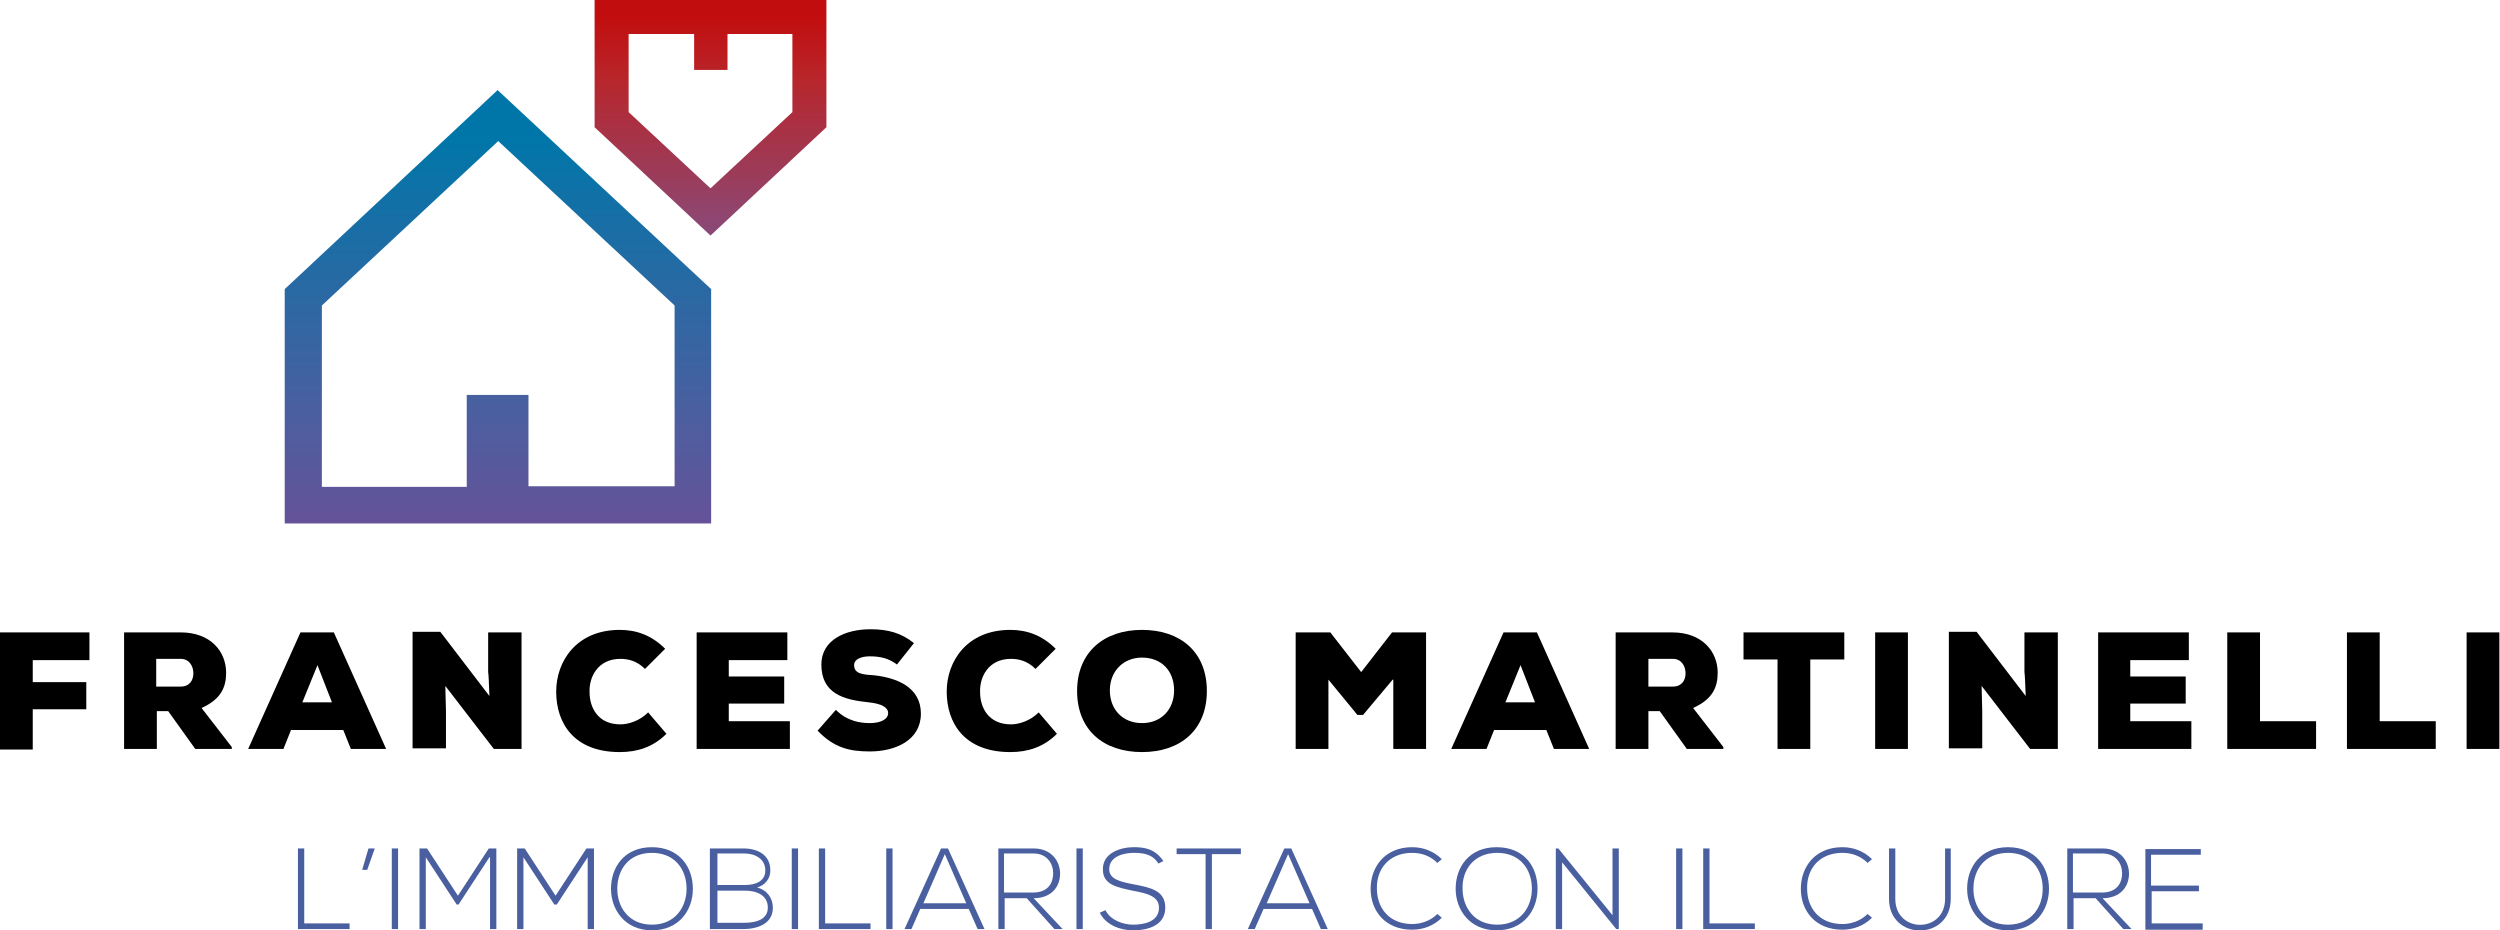 <svg version="1.1"
	 xmlns="http://www.w3.org/2000/svg" xmlns:xlink="http://www.w3.org/1999/xlink" xmlns:a="http://ns.adobe.com/AdobeSVGViewerExtensions/3.0/"
	 x="0px" y="0px" width="396.9px" height="147.7px" viewBox="0 0 396.9 147.7" style="enable-background:new 0 0 396.9 147.7;"
	 xml:space="preserve">
<style type="text/css">
	.st0{fill:#495FA0;}
	.st1{fill:url(#SVGID_1_);}
	.st2{fill:url(#SVGID_2_);}
	.st3{fill:url(#SVGID_3_);}
	.st4{fill:url(#SVGID_4_);}
</style>
<defs>
</defs>
<g>
	<g>
		<path d="M0,118.9v-18.5h14.2v4.4h-9v3.5h8.5v4.3H5.2v6.4H0z"/>
		<path d="M36.7,118.9H31l-4.3-6h-1.8v6h-5.2v-18.5h9c4.7,0,7.2,3,7.2,6.4c0,2.3-0.8,4.2-3.9,5.6l4.8,6.2V118.9z M24.8,104.6v4.4
			h3.9c1.4,0,2-1,2-2.1c0-1.2-0.7-2.3-2-2.3H24.8z"/>
		<path d="M54.5,115.9h-8.3l-1.2,3h-5.6l8.3-18.5h5.3l8.3,18.5h-5.6L54.5,115.9z M50.4,105.6l-2.4,5.9h4.7L50.4,105.6z"/>
		<path d="M77.7,110.5c-0.1-2.2-0.1-3.1-0.2-3.8v-6.3h5.3v18.5h-4.4l-7.7-10l0.1,4v5.9h-5.3v-18.5h4.4L77.7,110.5z"/>
		<path d="M105.8,116.5c-2.1,2.1-4.6,2.9-7.4,2.9c-7.3,0-10.1-4.6-10.1-9.6c0-4.8,3.2-9.8,10.1-9.8c2.7,0,5.1,0.9,7.2,3l-3.2,3.2
			c-1.3-1.3-2.7-1.6-3.9-1.6c-3.6,0-5,2.9-4.9,5.3c0,2.4,1.3,5.1,4.9,5.1c1.2,0,3-0.5,4.4-1.9L105.8,116.5z"/>
		<path d="M125.4,118.9h-14.8v-18.5H125v4.4h-9.3v2.6h8.8v4.3h-8.8v2.8h9.7V118.9z"/>
		<path d="M142.4,105.5c-1.3-1-2.7-1.3-4.3-1.3c-1.3,0-2.5,0.4-2.5,1.4c0,1.3,1.2,1.5,3.1,1.6c3.7,0.4,7.5,1.9,7.5,6.1
			c0,4.2-4,6-8.1,6c-3.3,0-5.7-0.6-8.3-3.3l2.9-3.3c1.8,1.8,3.9,2.1,5.4,2.1c1.7,0,2.9-0.6,2.9-1.6c0-0.9-1.1-1.5-3.1-1.7
			c-4-0.4-7.5-1.4-7.5-6c0-3.9,3.8-5.6,7.8-5.6c2.8,0,4.9,0.6,6.9,2.2L142.4,105.5z"/>
		<path d="M167.8,116.5c-2.1,2.1-4.6,2.9-7.4,2.9c-7.3,0-10.1-4.6-10.1-9.6c0-4.8,3.2-9.8,10.1-9.8c2.7,0,5.1,0.9,7.2,3l-3.2,3.2
			c-1.3-1.3-2.7-1.6-3.9-1.6c-3.6,0-5,2.9-4.9,5.3c0,2.4,1.3,5.1,4.9,5.1c1.2,0,3-0.5,4.4-1.9L167.8,116.5z"/>
		<path d="M181.3,119.4c-6.1,0-10.3-3.5-10.3-9.7c0-6.1,4.2-9.7,10.3-9.7c6.1,0,10.3,3.5,10.3,9.7
			C191.6,115.9,187.4,119.4,181.3,119.4z M181.3,104.4c-3,0-5.1,2.2-5.1,5.2c0,3.1,2.1,5.2,5.1,5.2c3.1,0,5.1-2.2,5.1-5.2
			C186.4,106.5,184.4,104.4,181.3,104.4z"/>
		<path d="M221.1,107.9l-4.7,5.6h-0.9l-4.6-5.6v11h-5.2v-18.5h5.5l4.9,6.3l4.9-6.3h5.4v18.5h-5.2V107.9z"/>
		<path d="M245.5,115.9h-8.3l-1.2,3h-5.6l8.3-18.5h5.3l8.3,18.5h-5.6L245.5,115.9z M241.4,105.6l-2.4,5.9h4.7L241.4,105.6z"/>
		<path d="M273.6,118.9h-5.8l-4.3-6h-1.8v6h-5.2v-18.5h9c4.7,0,7.2,3,7.2,6.4c0,2.3-0.8,4.2-3.9,5.6l4.8,6.2V118.9z M261.7,104.6
			v4.4h3.9c1.4,0,2-1,2-2.1c0-1.2-0.7-2.3-2-2.3H261.7z"/>
		<path d="M282.2,104.7h-5.4v-4.3h16v4.3h-5.4v14.2h-5.2V104.7z"/>
		<path d="M297.7,118.9v-18.5h5.2v18.5H297.7z"/>
		<path d="M321.6,110.5c-0.1-2.2-0.1-3.1-0.2-3.8v-6.3h5.3v18.5h-4.4l-7.7-10l0.1,4v5.9h-5.3v-18.5h4.4L321.6,110.5z"/>
		<path d="M347.9,118.9h-14.8v-18.5h14.4v4.4h-9.3v2.6h8.8v4.3h-8.8v2.8h9.7V118.9z"/>
		<path d="M358.8,100.4v14.1h8.9v4.4h-14.1v-18.5H358.8z"/>
		<path d="M377.8,100.4v14.1h8.9v4.4h-14.1v-18.5H377.8z"/>
		<path d="M391.6,118.9v-18.5h5.2v18.5H391.6z"/>
	</g>
	<g>
		<path class="st0" d="M48.3,134.7v11.9h7.2v0.9h-8.2v-12.8H48.3z"/>
		<path class="st0" d="M57.5,138.1l1-3.4h1l-1.2,3.4H57.5z"/>
		<path class="st0" d="M62.2,147.5v-12.8h1v12.8H62.2z"/>
		<path class="st0" d="M77.7,136.1l-4.9,7.5h-0.3l-4.9-7.5v11.4h-1v-12.8c0.5,0,0.7,0,1.2,0l4.9,7.5l4.9-7.5h1.2v12.8h-1V136.1z"/>
		<path class="st0" d="M93.3,136.1l-4.9,7.5H88l-4.9-7.5v11.4h-1v-12.8c0.5,0,0.7,0,1.2,0l4.9,7.5l4.9-7.5h1.2v12.8h-1V136.1z"/>
		<path class="st0" d="M110,141.1c0,3.4-2.2,6.6-6.5,6.6c-4.3,0-6.5-3.3-6.5-6.6c0-3.4,2.1-6.6,6.5-6.6
			C107.8,134.5,110,137.6,110,141.1z M98,141.1c0,2.9,1.8,5.7,5.5,5.7c3.7,0,5.5-2.8,5.5-5.7c0-3-1.8-5.7-5.5-5.7
			C99.8,135.4,98,138.1,98,141.1z"/>
		<path class="st0" d="M122.3,138.2c0,1.3-0.8,2.3-2.1,2.7c1.6,0.4,2.5,1.7,2.5,3.2c0,2.6-2.5,3.4-4.7,3.4c-1.9,0-3.4,0-5.3,0v-12.8
			c1.9,0,3.4,0,5.3,0C120.3,134.7,122.3,135.7,122.3,138.2z M113.9,140.5h4.4c1.5,0,3.2-0.5,3.2-2.3c0-1.9-1.7-2.7-3.3-2.7h-4.3
			V140.5z M113.9,146.5h4.3c1.6,0,3.7-0.4,3.7-2.4c0-2-1.8-2.7-3.6-2.7c-1.5,0-2.9,0-4.4,0V146.5z"/>
		<path class="st0" d="M125.7,147.5v-12.8h1v12.8H125.7z"/>
		<path class="st0" d="M131,134.7v11.9h7.2v0.9h-8.2v-12.8H131z"/>
		<path class="st0" d="M140.7,147.5v-12.8h1v12.8H140.7z"/>
		<path class="st0" d="M155.2,147.5l-1.4-3.2h-7.7l-1.4,3.2h-1.1l5.8-12.8h1.1l5.8,12.8H155.2z M153.4,143.4l-3.4-7.8l-3.4,7.8
			H153.4z"/>
		<path class="st0" d="M168.7,147.5h-1.3l-4.4-4.9h-3.5v4.9h-1v-12.8c1.9,0,3.8,0,5.6,0c2.8,0,4.2,2,4.2,4c0,2.1-1.4,3.9-4.2,3.9
			L168.7,147.5z M159.5,141.7h4.5c2.2,0,3.2-1.3,3.2-3.1c0-1.5-1-3.1-3.1-3.1h-4.7V141.7z"/>
		<path class="st0" d="M170.9,147.5v-12.8h1v12.8H170.9z"/>
		<path class="st0" d="M183.9,137.1c-0.9-1.5-2.4-1.7-3.9-1.7c-1.5,0-3.9,0.5-3.9,2.6c0,1.6,1.8,2,3.9,2.4c2.5,0.5,5,0.9,5,3.7
			c0,2.9-2.9,3.6-5.1,3.6c-2,0-4.3-0.8-5.3-2.8l0.9-0.4c0.8,1.6,2.8,2.3,4.4,2.3c1.6,0,4.1-0.4,4.1-2.7c0-1.9-2.1-2.3-4.2-2.7
			c-2.3-0.5-4.7-0.9-4.7-3.3c-0.1-2.7,2.8-3.6,4.9-3.6c1.8,0,3.4,0.3,4.7,2.2L183.9,137.1z"/>
		<path class="st0" d="M191.4,135.6h-4.6v-0.9H197v0.9h-4.6v11.9h-1V135.6z"/>
		<path class="st0" d="M209.7,147.5l-1.4-3.2h-7.7l-1.4,3.2h-1.1l5.8-12.8h1.1l5.8,12.8H209.7z M207.9,143.4l-3.4-7.8l-3.4,7.8
			H207.9z"/>
		<path class="st0" d="M228.9,145.7c-1.3,1.3-3,1.9-4.7,1.9c-4.3,0-6.6-3-6.6-6.5c0-3.4,2.2-6.6,6.6-6.6c1.7,0,3.4,0.6,4.7,1.9
			l-0.7,0.6c-1.1-1.1-2.5-1.6-4-1.6c-3.7,0-5.7,2.6-5.6,5.7c0,3,1.9,5.6,5.6,5.6c1.4,0,2.9-0.5,4-1.6L228.9,145.7z"/>
		<path class="st0" d="M244.1,141.1c0,3.4-2.2,6.6-6.5,6.6s-6.5-3.3-6.5-6.6c0-3.4,2.1-6.6,6.5-6.6
			C242,134.5,244.1,137.6,244.1,141.1z M232.2,141.1c0,2.9,1.8,5.7,5.5,5.7c3.7,0,5.5-2.8,5.5-5.7c0-3-1.8-5.7-5.5-5.7
			C234,135.4,232.1,138.1,232.2,141.1z"/>
		<path class="st0" d="M247.4,134.7l8.6,10.6v-10.6h1v12.8h-0.4l-8.6-10.6v10.6h-1v-12.8H247.4z"/>
		<path class="st0" d="M266.1,147.5v-12.8h1v12.8H266.1z"/>
		<path class="st0" d="M271.4,134.7v11.9h7.2v0.9h-8.2v-12.8H271.4z"/>
		<path class="st0" d="M297.2,145.7c-1.3,1.3-3,1.9-4.7,1.9c-4.3,0-6.6-3-6.6-6.5c0-3.4,2.2-6.6,6.6-6.6c1.7,0,3.4,0.6,4.7,1.9
			l-0.7,0.6c-1.1-1.1-2.5-1.6-4-1.6c-3.7,0-5.7,2.6-5.6,5.7c0,3,1.9,5.6,5.6,5.6c1.4,0,2.9-0.5,4-1.6L297.2,145.7z"/>
		<path class="st0" d="M309.7,134.7v8c0,6.7-9.8,6.7-9.8,0v-8h1v8c0,5.5,7.9,5.5,7.9,0v-8H309.7z"/>
		<path class="st0" d="M325.3,141.1c0,3.4-2.2,6.6-6.5,6.6c-4.3,0-6.5-3.3-6.5-6.6c0-3.4,2.1-6.6,6.5-6.6
			C323.1,134.5,325.3,137.6,325.3,141.1z M313.3,141.1c0,2.9,1.8,5.7,5.5,5.7c3.7,0,5.5-2.8,5.5-5.7c0-3-1.8-5.7-5.5-5.7
			S313.3,138.1,313.3,141.1z"/>
		<path class="st0" d="M338.4,147.5h-1.3l-4.4-4.9h-3.5v4.9h-1v-12.8c1.9,0,3.8,0,5.6,0c2.8,0,4.2,2,4.2,4c0,2.1-1.4,3.9-4.2,3.9
			L338.4,147.5z M329.2,141.7h4.5c2.2,0,3.2-1.3,3.2-3.1c0-1.5-1-3.1-3.1-3.1h-4.7V141.7z"/>
		<path class="st0" d="M341.6,140.6h7.5v0.9h-7.5v5.1h8.1v1h-9.1v-12.8h8.8v0.9h-7.9V140.6z"/>
	</g>
	<linearGradient id="SVGID_1_" gradientUnits="userSpaceOnUse" x1="79.02" y1="83.127" x2="79.02" y2="14.322">
		<stop  offset="0" style="stop-color:#655299"/>
		<stop  offset="0.219" style="stop-color:#4F5D9F"/>
		<stop  offset="0.267" style="stop-color:#495FA0"/>
		<stop  offset="0.892" style="stop-color:#0076A8"/>
	</linearGradient>
	<path class="st1" d="M79,14.3L45.2,45.9v37.2h67.7V45.9L79,14.3z M107,77.2H83.9V62.7h-9.8v14.6H51.1V48.5l28-26.1l28,26.1V77.2z"
		/>
	<linearGradient id="SVGID_2_" gradientUnits="userSpaceOnUse" x1="112.879" y1="37.459" x2="112.879" y2="0">
		<stop  offset="0" style="stop-color:#874979"/>
		<stop  offset="9.205911e-02" style="stop-color:#90456E"/>
		<stop  offset="0.675" style="stop-color:#B8252A"/>
		<stop  offset="0.932" style="stop-color:#C20D0E"/>
	</linearGradient>
	<path class="st2" d="M131.3,0H94.4l0,0v20.2l18.4,17.2v0v0l18.4-17.2V0L131.3,0z M99.9,5.4h10.3v5.7h5.3V5.4h10.3v12.4l-13,12.1
		l-13-12.1V5.4z"/>
</g>
</svg>